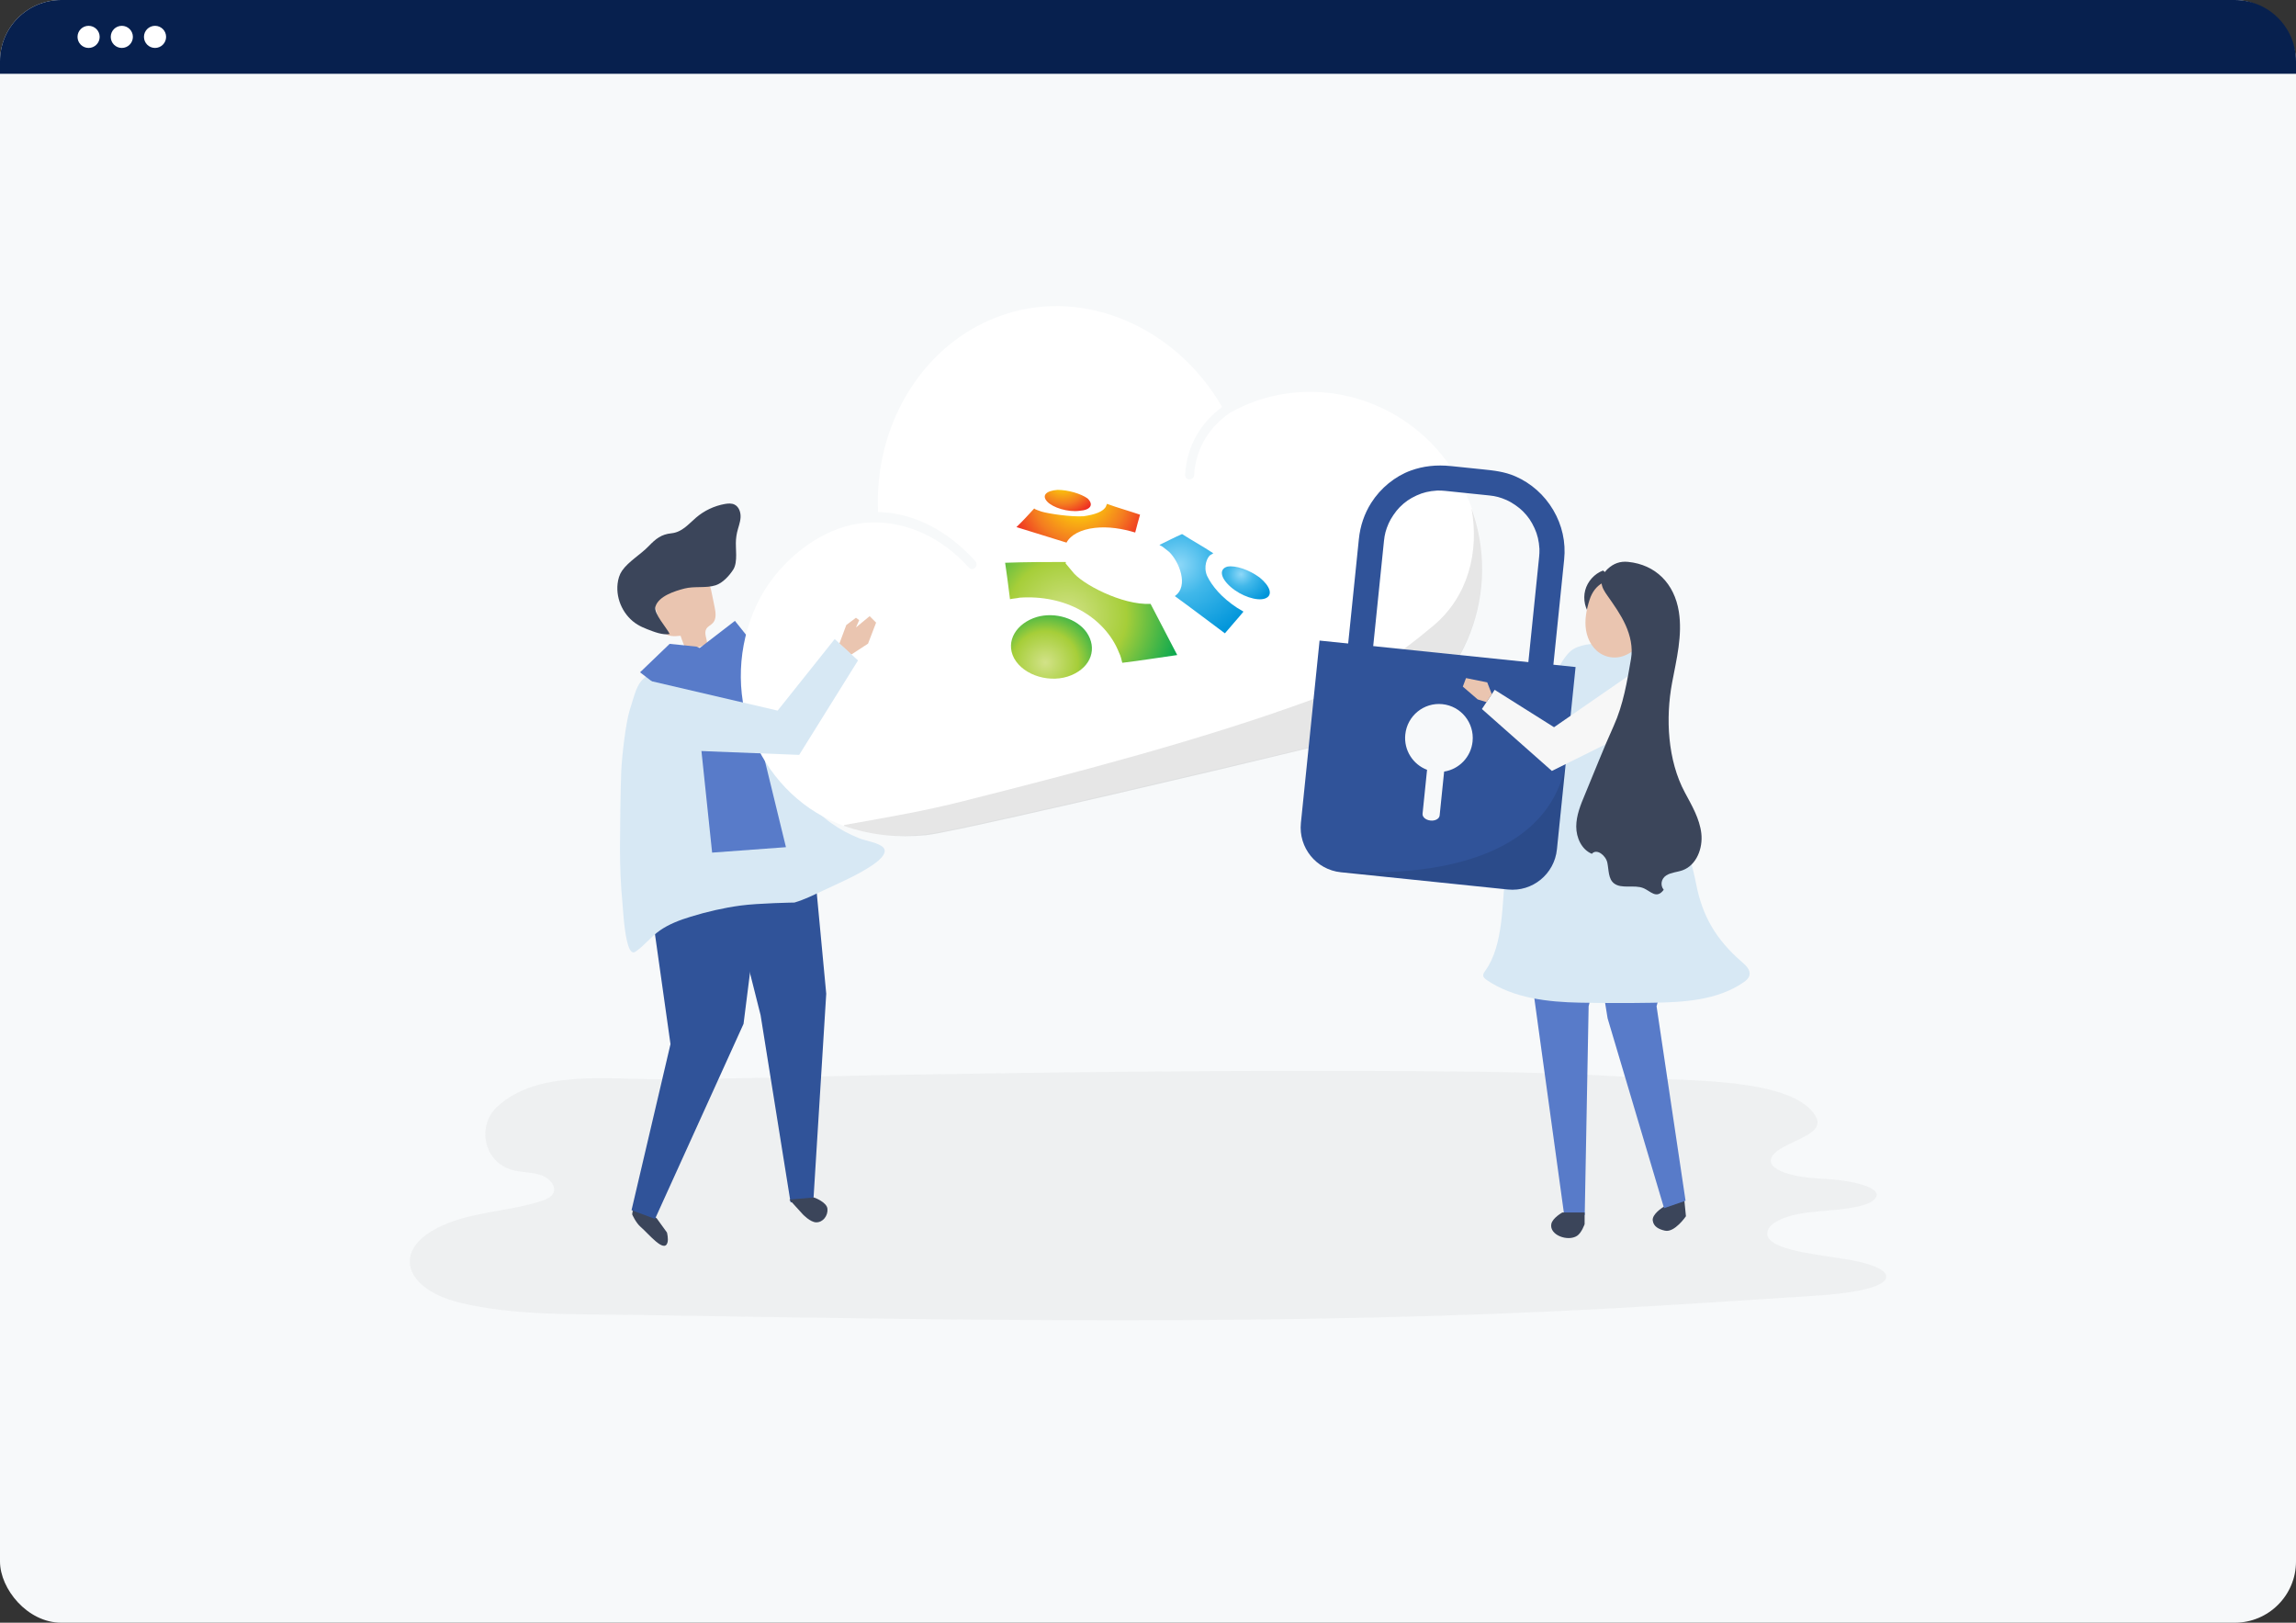 <svg width="450" height="318" viewBox="0 0 450 318" fill="none" xmlns="http://www.w3.org/2000/svg">
    <rect x="0" y="0" width="450" height="318" fill="#333333" stroke="none"/>
    <rect width="450" height="318" rx="12" fill="#F7F9FA"/>
    <g clip-path="url(#clip0_5897_21416)">
        <path opacity="0.04"
              d="M146.874 211.267C141.012 211.383 135.147 211.472 129.287 211.495C118.843 211.536 105.149 209.597 97.355 216.976C93.43 220.691 94.722 228.105 100.949 229.417C102.712 229.789 104.609 229.749 106.26 230.381C107.914 231.012 109.223 232.737 108.307 234.053C107.839 234.725 106.935 235.086 106.071 235.368C100.596 237.157 94.53 237.382 89.084 239.231C76.145 243.621 78.379 252.445 90.141 255.292C100.72 257.854 112.484 257.499 123.391 257.672C187.221 258.687 251.223 259.893 314.697 256.472C328.386 255.734 341.996 254.802 355.627 253.934C361.865 253.536 369.671 252.5 369.697 250.181C369.714 248.565 365.597 247.36 361.538 246.728C354.43 245.623 345.148 244.662 346.492 241.048C346.983 239.73 349.297 238.521 352.509 237.904C354.992 237.428 357.846 237.301 360.539 237.012C363.229 236.724 365.991 236.196 367.122 235.259C370.168 232.726 362.494 231.22 357.094 230.989C350.623 230.712 345.349 228.933 347.58 226.247C349.133 224.378 354.189 223.111 355.727 221.239C356.345 220.486 356.345 219.676 355.934 218.906C351.829 211.195 330.375 211.856 322.38 211.279C307.589 210.211 292.733 210.007 277.896 209.911C244.238 209.695 210.581 210.056 176.932 210.618C166.915 210.786 156.893 211.068 146.874 211.267Z"
              fill="#272525"/>
        <path
            d="M123.901 237.973C123.901 237.973 124.567 239.582 125.592 240.467C127.199 241.855 130.146 245.578 130.809 243.557C131.055 242.805 130.717 241.532 130.717 241.532L128.699 238.74L124.283 235.564L123.901 237.973Z"
            fill="#3B455A"/>
        <path
            d="M127.875 164.034L126.715 171.353L131.412 204.615L123.775 237.157L128.38 238.873L145.729 200.649L147.23 188.747L146.564 163.879L127.875 164.034Z"
            fill="#305399"/>
        <path
            d="M159.017 163.743L161.937 194.747L159.419 235.247L154.944 235.619L149.07 198.935L139.897 162.523L159.017 163.743Z"
            fill="#305399"/>
        <path
            d="M157.347 237.975C157.347 237.975 158.8 239.521 159.959 239.542C161.302 239.565 162.289 238.25 162.178 236.908C162.067 235.567 159.557 234.678 159.557 234.678L154.717 235.082L157.347 237.975Z"
            fill="#3B455A"/>
        <path
            d="M138.592 126.206C137.282 126.702 135.973 127.198 134.664 127.697C134.156 126.699 133.728 125.658 133.387 124.59C132.167 124.74 130.691 124.786 129.97 123.786C129.744 123.468 129.629 123.087 129.52 122.715C129.063 121.172 128.607 119.629 128.15 118.086C127.992 117.552 127.835 117.001 127.892 116.447C127.995 115.475 128.742 114.702 129.525 114.125C131.529 112.654 134.15 111.941 136.559 112.538C137.199 112.697 137.837 112.954 138.313 113.415C139.045 114.125 139.286 115.192 139.49 116.193C139.68 117.119 139.869 118.042 140.059 118.968C140.277 120.033 140.449 121.279 139.72 122.081C139.332 122.508 138.741 122.733 138.442 123.226C137.92 124.097 138.586 125.187 138.592 126.206Z"
            fill="#EAC5B0"/>
        <path
            d="M144.25 105.733C144.29 105.272 144.353 104.813 144.454 104.363C144.672 103.388 145.071 102.448 145.143 101.45C145.215 100.452 144.859 99.327 143.963 98.885C143.386 98.6 142.706 98.655 142.074 98.764C139.99 99.131 138.009 100.071 136.401 101.456C134.871 102.774 133.671 104.294 131.581 104.51C129.62 104.712 128.547 105.56 127.123 107.043C125.581 108.647 123.144 110.055 121.918 111.846C121.404 112.593 121.146 113.493 121.042 114.396C120.683 117.523 122.282 120.791 124.967 122.412C125.57 122.776 126.215 123.061 126.87 123.315C128.228 123.837 129.87 124.501 131.262 124.253C130.754 123.145 128.064 120.194 128.458 118.882C129.083 116.802 132.322 115.807 134.139 115.339C136.12 114.829 138.348 115.31 140.26 114.699C141.635 114.257 142.958 112.815 143.719 111.609C144.658 110.124 144.104 107.421 144.25 105.733Z"
            fill="#3B455A"/>
        <path
            d="M122.239 180.009C122.506 182.839 123.04 186.633 124.134 186.644C124.338 186.647 124.521 186.523 124.688 186.405C126.433 185.161 127.587 183.566 129.31 182.36C131.116 181.097 133.257 180.286 135.376 179.646C138.54 178.671 141.804 177.915 145.091 177.468C148.659 176.984 155.707 176.871 155.707 176.871C157.68 176.294 159.517 175.371 161.369 174.5C164.549 173 167.814 171.627 170.739 169.709C171.678 169.094 174.253 167.297 173.116 166.08C172.255 165.159 169.651 164.779 168.439 164.294C164.495 162.71 160.964 160.371 158.429 156.886C154.955 152.112 152.455 145.879 150.546 140.3C150.192 139.267 149.865 138.226 149.552 137.179C149.374 136.584 149.107 134.291 148.622 133.962C143.699 130.628 141.99 127.4 136.674 128.88C124.541 132.258 125.483 132.705 123.436 139.111C122.612 141.687 121.877 148.434 121.76 151.114C121.619 154.359 121.51 163.039 121.513 166.287C121.518 169.91 121.653 173.534 122.012 177.139C122.044 177.54 122.113 178.665 122.239 180.009Z"
            fill="#D7E8F4"/>
        <path d="M144.038 121.671L150.773 130.088L129.681 138.996L126.982 134.813L144.038 121.671Z" fill="#587BC9"/>
        <path
            d="M131.248 126.177L136.519 126.72L145.531 131.116L154.04 166.022L139.571 167.087L136.364 136.579L127.967 133.692L125.446 131.753L131.248 126.177Z"
            fill="#587BC9"/>
        <path
            d="M281.318 87.684C270.796 76.21 254.076 73.57 241.135 80.865C241.112 80.88 241.086 80.885 241.06 80.897C237.182 83.574 234.377 87.644 234.041 93.09C233.966 94.287 232.204 94.204 232.278 92.998C232.64 87.159 235.496 82.737 239.518 79.758C230.745 64.466 213.107 56.361 197.053 61.559C181.255 66.673 171.256 82.859 172.097 100.36C173.529 100.38 174.971 100.538 176.406 100.859C182.113 102.131 187.1 105.48 191.145 109.954C191.946 110.839 190.683 112.109 189.887 111.229C188.558 109.758 187.097 108.416 185.527 107.245C179.69 102.904 172.415 101.225 165.626 103.189C158.768 105.174 152.225 110.917 148.834 117.451C144.947 124.936 144.043 134.023 146.75 142.313C149.409 150.451 155.277 157.23 162.721 160.726C169.622 163.968 176.877 164.461 184.128 163.042C188.883 162.111 193.614 161.058 198.342 160.002C211.858 156.985 225.342 153.829 238.821 150.653C244.743 149.257 250.663 147.855 256.583 146.45C261.446 145.293 266.659 144.488 271.215 142.36C286.115 135.399 294.349 117.223 288.707 100.293C287.143 95.594 284.605 91.27 281.318 87.684Z"
            fill="white"/>
        <path fill-rule="evenodd" clip-rule="evenodd"
              d="M197 110.285C197.317 112.413 197.633 114.844 197.95 117.427C198.583 117.276 199.217 117.276 199.85 117.124C204.284 116.82 208.401 117.731 211.726 119.555C215.052 121.378 217.902 124.266 219.327 127.913C219.644 128.521 219.802 129.28 219.96 129.888C223.761 129.432 227.403 128.825 230.728 128.369C228.828 124.722 227.086 121.378 225.503 118.339C219.96 118.643 211.885 114.388 210.143 111.957C208.243 109.677 209.034 110.741 208.876 110.133C205.076 110.133 201.117 110.133 197 110.285Z"
              fill="url(#paint0_radial_5897_21416)"/>
        <path fill-rule="evenodd" clip-rule="evenodd"
              d="M209.986 132.319C213.945 130.647 215.053 127 212.995 123.961C211.095 121.226 206.819 119.858 203.177 120.922C199.219 122.138 197.002 125.633 198.743 128.976C200.644 132.471 206.027 133.991 209.986 132.319Z"
              fill="url(#paint1_radial_5897_21416)"/>
        <path fill-rule="evenodd" clip-rule="evenodd"
              d="M240.07 124.113C241.337 122.593 242.604 121.225 243.712 119.858C243.237 119.554 242.921 119.402 242.446 119.098C239.437 117.122 237.537 114.843 236.587 112.868C235.795 111.044 236.587 109.22 237.22 108.765C238.012 108.309 237.695 108.461 237.853 108.461C235.795 107.093 233.578 105.877 231.678 104.662C230.253 105.269 228.828 106.029 227.244 106.789C227.878 107.245 227.086 106.485 229.144 108.157C231.044 109.98 233.103 114.843 230.253 116.819C233.42 119.098 236.587 121.529 240.07 124.113Z"
              fill="url(#paint2_radial_5897_21416)"/>
        <path fill-rule="evenodd" clip-rule="evenodd"
              d="M247.986 117.275C249.57 116.667 248.936 114.844 246.878 113.172C244.819 111.653 242.127 110.741 240.544 111.045C238.96 111.501 239.119 113.172 241.177 114.996C243.236 116.819 246.403 117.883 247.986 117.275Z"
              fill="url(#paint3_radial_5897_21416)"/>
        <path fill-rule="evenodd" clip-rule="evenodd"
              d="M223.441 100.863C221.224 100.103 219.007 99.496 216.949 98.736C216.949 98.888 216.79 99.04 216.79 99.192C216.315 100.255 214.574 100.863 212.357 101.167C209.982 101.319 205.706 100.711 204.123 100.255C202.381 99.648 203.014 99.8 202.698 99.648C201.589 100.863 200.481 102.079 199.214 103.295C202.539 104.358 205.706 105.27 209.031 106.334C209.823 104.814 211.882 103.751 214.574 103.447C217.266 103.143 219.957 103.599 222.491 104.358C222.808 103.143 223.124 101.927 223.441 100.863Z"
              fill="url(#paint4_radial_5897_21416)"/>
        <path fill-rule="evenodd" clip-rule="evenodd"
              d="M211.563 100.103C213.78 99.951 214.413 98.887 213.146 97.672C211.88 96.76 209.346 96 207.288 96C205.071 96.152 204.121 97.064 205.229 98.279C206.338 99.495 209.346 100.407 211.563 100.103Z"
              fill="url(#paint5_radial_5897_21416)"/>
        <path opacity="0.1"
              d="M288.707 100.498C288.612 100.209 288.512 99.924 288.409 99.638C289.936 108.177 287.765 116.856 280.939 122.608C273.925 128.519 266.122 133.804 257.711 136.893C235.625 144.999 211.573 151.241 188.759 157.01C181.478 158.859 174.537 160.074 165.537 161.66C165.462 161.672 165.428 161.767 165.373 161.828C170.578 163.694 176.009 164.205 181.516 163.671C182.386 163.558 183.255 163.414 184.125 163.244C188.879 162.312 193.611 161.259 198.339 160.204C211.605 157.241 224.84 154.146 238.068 151.03C239.728 150.635 241.387 150.24 243.044 149.842C249.17 148.377 255.296 146.905 261.423 145.431C263.211 144.999 265.046 144.606 266.88 144.188C268.364 143.738 269.82 143.21 271.212 142.561C286.115 135.604 294.348 117.428 288.707 100.498Z"
              fill="black"/>
        <path
            d="M330.206 236.072L330.433 238.345C330.433 238.345 328.223 241.598 326.322 241.175C325.134 240.911 324.078 240.391 323.925 239.182C323.766 237.937 325.868 236.629 325.868 236.629L329.979 233.802L330.206 236.072Z"
            fill="#3B455A"/>
        <path
            d="M330.171 166.602L330.86 173.505L324.677 197.208L330.358 235.311L326.146 236.764L315.079 199.559L313.328 188.736L313.414 165.829L330.171 166.602Z"
            fill="#587BC9"/>
        <path d="M297.773 174.26L306.57 238.111L310.595 238.114L311.361 197.193L318.716 168.479L297.773 174.26Z"
              fill="#587BC9"/>
        <path
            d="M310.575 238.774L310.572 239.902C310.572 239.902 309.982 241.618 309.085 242.193C307.261 243.36 303.66 242.032 304.041 239.897C304.257 238.68 306.22 237.606 306.22 237.606L310.575 237.609V238.774Z"
            fill="#3B455A"/>
        <path
            d="M307.848 127.582C310.888 125.058 318.206 126.517 322.059 126.523C322.854 135.015 324.393 143.499 326.282 151.807C327.912 158.986 331.03 165.984 332.414 173.156C333.648 179.548 336.344 184.146 341.42 188.531C342.212 189.214 343.122 190.1 342.884 191.121C342.74 191.735 342.209 192.174 341.689 192.529C336.565 196.054 329.979 196.414 323.77 196.515C319.053 196.59 314.336 196.584 309.622 196.492C303.479 196.374 296.646 195.641 291.41 192.067C291.079 191.842 290.726 191.551 290.7 191.15C290.68 190.807 290.907 190.507 291.111 190.227C294.774 185.15 294.361 176.75 295.078 170.802C295.891 164.092 296.703 157.359 298.305 150.794C299.345 146.533 300.714 142.357 302.393 138.309C303.671 135.229 305.198 130.181 307.598 127.809C307.676 127.729 307.759 127.654 307.848 127.582Z"
            fill="#D7E8F4"/>
        <path
            d="M304.414 99.93C302.671 96.985 300.105 94.706 296.993 93.344C294.889 92.421 292.692 92.196 290.571 91.977L284.399 91.34C281.531 91.042 278.95 91.328 276.515 92.211C273.409 93.338 270.576 95.655 268.735 98.565C267.403 100.677 266.591 103.06 266.327 105.65L262.971 138.434L267.877 138.941L271.25 105.993C271.382 104.707 271.612 103.841 272.166 102.566C272.597 101.577 273.541 100.189 274.316 99.411C275.353 98.369 276.286 97.72 277.649 97.094C278.889 96.523 280.095 96.235 281.674 96.134C281.74 96.131 281.953 96.122 282.484 96.142C282.705 96.151 282.943 96.168 283.233 96.197L291.874 97.091C293.18 97.227 294.05 97.461 295.319 98.014C296.304 98.447 297.685 99.396 298.46 100.178C299.496 101.219 300.142 102.157 300.765 103.527C301.334 104.773 301.621 105.985 301.721 107.571C301.724 107.638 301.733 107.851 301.713 108.385C301.704 108.607 301.687 108.843 301.658 109.129L298.285 142.086L303.191 142.593L306.564 109.645C306.915 106.259 306.171 102.898 304.414 99.93Z"
            fill="#305399"/>
        <path
            d="M258.627 125.533L254.966 161.28C254.473 166.114 257.972 170.438 262.784 170.934L295.534 174.318C300.346 174.814 304.649 171.298 305.143 166.463L308.803 130.717L258.627 125.533ZM283.04 151.207L282.159 159.814C282.093 160.455 281.298 160.896 280.385 160.801L280.35 160.798C279.435 160.703 278.748 160.108 278.812 159.468L279.693 150.86C276.937 149.825 275.111 147.021 275.427 143.94C275.8 140.28 279.058 137.62 282.699 137.995C286.342 138.37 288.989 141.644 288.615 145.302C288.305 148.382 285.948 150.754 283.04 151.207Z"
            fill="#305399"/>
        <path opacity="0.1"
              d="M261.328 170.58C261.799 170.709 262.284 170.805 262.784 170.857L295.534 174.24C300.346 174.736 304.649 171.22 305.143 166.385L306.805 150.145C301.305 175.414 261.509 170.574 261.328 170.58Z"
              fill="black"/>
        <path
            d="M164.507 126.136L165.868 122.485L167.765 121.06L168.394 121.535L167.762 122.963L170.447 120.745L171.71 122.014L170.128 126.136L166.824 128.286L164.507 126.136Z"
            fill="#EAC5B0"/>
        <path
            d="M126.152 133.14L152.412 139.258L163.594 125.236L168.167 129.422L156.635 147.935L125.722 146.724L123.442 139.408L126.152 133.14Z"
            fill="#D7E8F4"/>
        <path
            d="M323.522 129.422L304.58 142.512L292.942 135.185L290.444 138.947L304.158 151.08L323.092 141.693L323.522 129.422Z"
            fill="#F7F7F7"/>
        <path
            d="M316.841 116.946C314.367 117.307 312.392 118.331 311.82 120.78C310.663 119.392 310.227 117.428 310.689 115.677C311.151 113.926 312.495 112.437 314.183 111.806C315.57 112.784 316.549 114.327 316.841 116.003V116.946Z"
            fill="#3B455A"/>
        <path
            d="M314.163 128.332C312.343 127.469 311.186 125.531 310.856 123.537C310.526 121.541 310.919 119.493 311.536 117.566C313.583 111.157 321.605 113.311 323.29 118.916C324.754 123.8 319.454 130.838 314.163 128.332Z"
            fill="#EAC5B0"/>
        <path
            d="M316.348 173.124C315.191 172.238 315.326 170.499 315.027 169.068C314.729 167.637 312.937 166.212 311.99 167.323C309.978 166.489 308.924 164.147 308.933 161.963C308.941 159.777 309.8 157.697 310.644 155.684C312.515 151.218 314.264 146.681 316.265 142.273C318.154 138.108 318.906 133.521 319.672 129.085C320.054 126.861 319.532 124.559 318.605 122.505C317.677 120.451 316.357 118.602 315.062 116.759C314.522 115.991 313.968 115.175 313.891 114.24C313.804 113.205 314.338 112.192 315.096 111.488C316.265 110.404 317.548 109.954 319.09 110.11C324.504 110.655 328.164 114.367 329.04 119.854C329.781 124.492 328.584 129.188 327.717 133.807C326.416 140.75 326.847 149.017 330.217 155.294C331.589 157.853 333.117 160.437 333.447 163.325C333.777 166.212 332.519 169.527 329.804 170.534C328.744 170.926 327.539 170.946 326.583 171.552C325.578 172.189 325.351 173.467 326.074 174.373C324.642 176.288 323.517 174.621 322.075 174.041C320.316 173.326 317.829 174.258 316.348 173.124Z"
            fill="#3B455A"/>
        <path
            d="M292.383 136.031L291.487 133.723L287.33 132.884L286.704 134.554L289.612 137.063L291.34 137.597L292.383 136.031Z"
            fill="#EAC5B0"/>
    </g>
    <path d="M0 12C0 5.373 5.373 0 12 0H438C444.627 0 450 5.373 450 12V14.454H0V12Z" fill="#07204E"/>
    <ellipse cx="17.364" cy="7.227" rx="2.17" ry="2.168" fill="white"/>
    <ellipse cx="23.875" cy="7.227" rx="2.17" ry="2.168" fill="white"/>
    <ellipse cx="30.385" cy="7.227" rx="2.17" ry="2.168" fill="white"/>
    <defs>
        <radialGradient id="paint0_radial_5897_21416" cx="0" cy="0" r="1" gradientUnits="userSpaceOnUse"
                        gradientTransform="translate(209.138 120.776) scale(23.314 22.373)">
            <stop stop-color="#D2E288"/>
            <stop offset="0.5" stop-color="#A6CE39"/>
            <stop offset="1" stop-color="#00A651"/>
        </radialGradient>
        <radialGradient id="paint1_radial_5897_21416" cx="0" cy="0" r="1" gradientUnits="userSpaceOnUse"
                        gradientTransform="translate(204.877 129.851) scale(12.826 12.309)">
            <stop stop-color="#D2E288"/>
            <stop offset="0.5" stop-color="#A6CE39"/>
            <stop offset="1" stop-color="#00A651"/>
        </radialGradient>
        <radialGradient id="paint2_radial_5897_21416" cx="0" cy="0" r="1" gradientUnits="userSpaceOnUse"
                        gradientTransform="translate(231.01 110.711) scale(16.257 15.601)">
            <stop stop-color="#8ED8F8"/>
            <stop offset="0.382" stop-color="#41B8EA"/>
            <stop offset="1" stop-color="#0095DA"/>
        </radialGradient>
        <radialGradient id="paint3_radial_5897_21416" cx="0" cy="0" r="1" gradientUnits="userSpaceOnUse"
                        gradientTransform="translate(243.231 112.538) scale(6.481 6.219)">
            <stop stop-color="#8ED8F8"/>
            <stop offset="0.382" stop-color="#41B8EA"/>
            <stop offset="1" stop-color="#0095DA"/>
        </radialGradient>
        <radialGradient id="paint4_radial_5897_21416" cx="0" cy="0" r="1" gradientUnits="userSpaceOnUse"
                        gradientTransform="translate(211.587 97.299) scale(14.969 14.365)">
            <stop stop-color="#FFF200"/>
            <stop offset="0.618" stop-color="#F47D20"/>
            <stop offset="1" stop-color="#ED1C24"/>
        </radialGradient>
        <radialGradient id="paint5_radial_5897_21416" cx="0" cy="0" r="1" gradientUnits="userSpaceOnUse"
                        gradientTransform="translate(208.265 93.908) scale(8.16 7.831)">
            <stop stop-color="#FFF200"/>
            <stop offset="0.618" stop-color="#F47D20"/>
            <stop offset="1" stop-color="#ED1C24"/>
        </radialGradient>
        <clipPath id="clip0_5897_21416">
            <rect width="289.389" height="198.75" fill="white" transform="translate(80.305 59.987)"/>
        </clipPath>
    </defs>
</svg>
